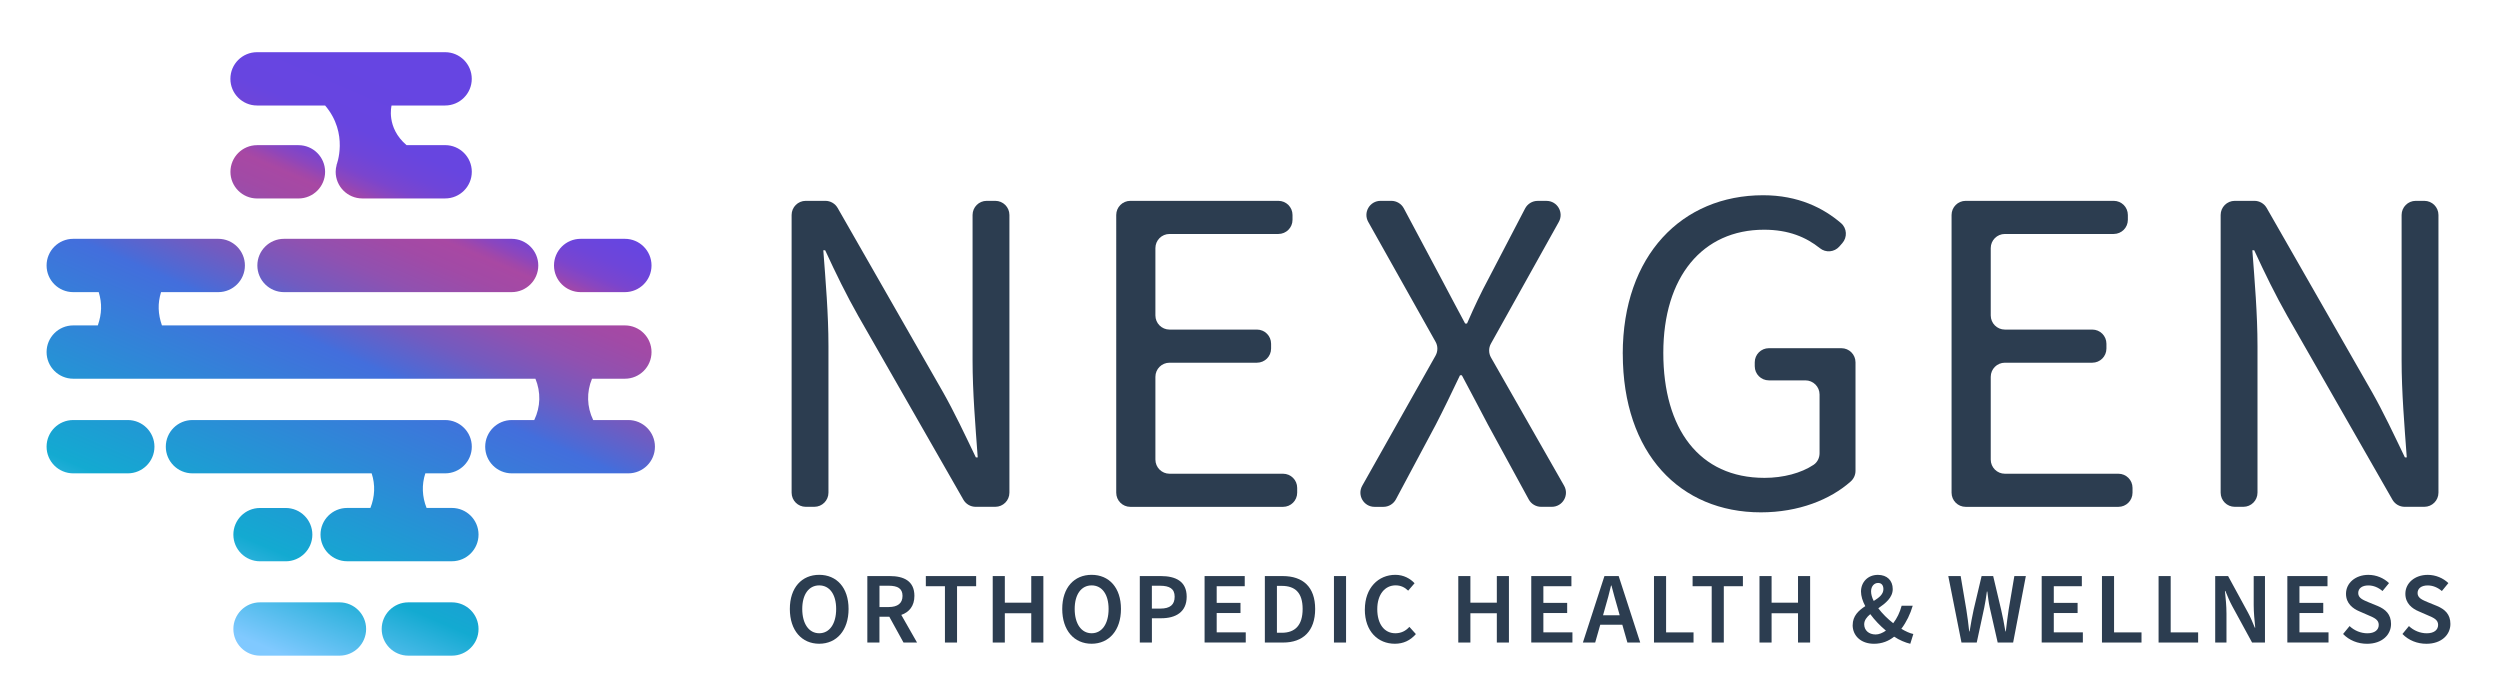 <?xml version="1.0" encoding="UTF-8"?> <svg xmlns="http://www.w3.org/2000/svg" xmlns:xlink="http://www.w3.org/1999/xlink" id="a" data-name="Layer 1" viewBox="0 0 664.94 186.05"><defs><linearGradient id="b" x1="-157.28" y1="-4077.95" x2="-14.74" y2="-4134.41" gradientTransform="translate(3056.29 2940.47) rotate(-45)" gradientUnits="userSpaceOnUse"><stop offset="0" stop-color="#80c9ff"></stop><stop offset=".16" stop-color="#13aad1"></stop><stop offset=".52" stop-color="#436edc"></stop><stop offset=".53" stop-color="#4a6bd7"></stop><stop offset=".6" stop-color="#725bc0"></stop><stop offset=".67" stop-color="#9051b0"></stop><stop offset=".73" stop-color="#a14aa6"></stop><stop offset=".77" stop-color="#a848a3"></stop><stop offset=".78" stop-color="#a147a9"></stop><stop offset=".8" stop-color="#8b46be"></stop><stop offset=".82" stop-color="#7a45ce"></stop><stop offset=".85" stop-color="#6e45d9"></stop><stop offset=".89" stop-color="#6745e0"></stop><stop offset="1" stop-color="#6645e2"></stop></linearGradient></defs><path d="M33.99,111.72h-14.51c-3.92,0-7.09,3.17-7.09,7.09s3.17,7.09,7.09,7.09h14.51c3.92,0,7.09-3.18,7.09-7.09s-3.18-7.09-7.09-7.09ZM68.38,52.79h11c3.92,0,7.09-3.17,7.09-7.09s-3.17-7.09-7.09-7.09h-11c-3.92,0-7.09,3.18-7.09,7.09s3.18,7.09,7.09,7.09ZM68.38,28.06h18.09c6.37,7.47,3.03,15.86,3.03,15.86h.03c-.15.56-.25,1.15-.25,1.77,0,3.92,3.18,7.09,7.09,7.09h22.03c3.92,0,7.09-3.17,7.09-7.09s-3.18-7.09-7.09-7.09h-10.27c-5.51-4.69-3.98-10.54-3.98-10.54h14.24c3.92,0,7.09-3.18,7.09-7.09s-3.17-7.09-7.09-7.09h-50.02c-3.92,0-7.09,3.17-7.09,7.09s3.18,7.09,7.09,7.09ZM68.45,70.61c0,3.92,3.18,7.09,7.09,7.09h60.54c3.92,0,7.09-3.18,7.09-7.09s-3.18-7.09-7.09-7.09h-60.54c-3.92,0-7.09,3.17-7.09,7.09ZM154.44,77.7h11.76c3.92,0,7.09-3.18,7.09-7.09s-3.17-7.09-7.09-7.09h-11.76c-3.92,0-7.09,3.17-7.09,7.09s3.18,7.09,7.09,7.09ZM120.19,135.1h-6.73c-1.19-2.98-1.33-6.18-.33-9.2h5.27c3.92,0,7.09-3.18,7.09-7.09s-3.17-7.09-7.09-7.09H51.19c-3.92,0-7.09,3.17-7.09,7.09s3.18,7.09,7.09,7.09h47.66c1,3.02.86,6.22-.33,9.2h-6.18c-3.92,0-7.09,3.17-7.09,7.09s3.18,7.09,7.09,7.09h27.85c3.92,0,7.09-3.18,7.09-7.09s-3.17-7.09-7.09-7.09ZM90.29,160.21h-21.13c-3.92,0-7.09,3.18-7.09,7.09s3.17,7.09,7.09,7.09h21.13c3.92,0,7.09-3.17,7.09-7.09s-3.18-7.09-7.09-7.09ZM167.1,111.72h-9.33c-1.69-3.52-1.79-7.42-.31-10.99h8.74c3.92,0,7.09-3.17,7.09-7.09s-3.17-7.09-7.09-7.09H43.07c-1.06-3.08-1.16-5.81-.24-8.85h15.22c3.92,0,7.09-3.18,7.09-7.09s-3.17-7.09-7.09-7.09H19.48c-3.92,0-7.09,3.17-7.09,7.09s3.17,7.09,7.09,7.09h6.78c.92,3.03.82,5.76-.24,8.85h-6.54c-3.92,0-7.09,3.18-7.09,7.09s3.17,7.09,7.09,7.09h122.93c1.47,3.57,1.38,7.47-.31,10.99h-5.96c-3.92,0-7.09,3.17-7.09,7.09s3.17,7.09,7.09,7.09h30.97c3.92,0,7.09-3.18,7.09-7.09s-3.18-7.09-7.09-7.09ZM120.19,160.21h-11.58c-3.92,0-7.09,3.18-7.09,7.09s3.17,7.09,7.09,7.09h11.58c3.92,0,7.09-3.17,7.09-7.09s-3.17-7.09-7.09-7.09ZM69.16,149.29h6.83c3.92,0,7.09-3.18,7.09-7.09s-3.17-7.09-7.09-7.09h-6.83c-3.92,0-7.09,3.17-7.09,7.09s3.18,7.09,7.09,7.09Z" style="fill: url(#b); stroke-width: 0px;"></path><g><path d="M214.31,53.42h5.22c1.35,0,2.59.72,3.26,1.89l27.95,48.85c3.1,5.46,5.95,11.54,8.81,17.49h.5c-.62-8.44-1.37-17.37-1.37-25.8v-38.67c0-2.08,1.68-3.76,3.76-3.76h2.28c2.08,0,3.76,1.68,3.76,3.76v73.86c0,2.08-1.68,3.76-3.76,3.76h-5.22c-1.35,0-2.59-.72-3.26-1.89l-27.95-48.85c-3.1-5.46-6.08-11.54-8.81-17.49h-.5c.62,8.19,1.37,17,1.37,25.43v39.04c0,2.08-1.68,3.76-3.76,3.76h-2.28c-2.08,0-3.76-1.68-3.76-3.76V57.18c0-2.08,1.68-3.76,3.76-3.76Z" style="fill: #2c3d50; stroke-width: 0px;"></path><path d="M300.65,53.42h39.37c2.08,0,3.76,1.68,3.76,3.76v1.29c0,2.08-1.68,3.76-3.76,3.76h-28.95c-2.08,0-3.76,1.68-3.76,3.76v17.91c0,2.08,1.68,3.76,3.76,3.76h23.25c2.08,0,3.76,1.68,3.76,3.76v1.29c0,2.08-1.68,3.76-3.76,3.76h-23.25c-2.08,0-3.76,1.68-3.76,3.76v22.01c0,2.08,1.68,3.76,3.76,3.76h30.19c2.08,0,3.76,1.68,3.76,3.76v1.29c0,2.08-1.68,3.76-3.76,3.76h-40.61c-2.08,0-3.76-1.68-3.76-3.76V57.18c0-2.08,1.68-3.76,3.76-3.76Z" style="fill: #2c3d50; stroke-width: 0px;"></path><path d="M381.82,90.9l-17.9-31.88c-1.41-2.51.4-5.6,3.28-5.6h2.86c1.39,0,2.67.77,3.32,1.99l9.98,18.73c1.98,3.72,3.72,7.07,6.33,11.91h.5c2.11-4.84,3.72-8.19,5.71-11.91l9.74-18.69c.65-1.24,1.93-2.02,3.33-2.02h2.36c2.87,0,4.68,3.09,3.28,5.59l-18.06,32.38c-.64,1.15-.63,2.55.02,3.69l19.44,34.09c1.43,2.51-.38,5.62-3.27,5.62h-2.83c-1.38,0-2.64-.75-3.3-1.96l-10.84-19.87c-2.11-4.09-4.34-8.19-6.95-13.15h-.5c-2.36,4.96-4.34,9.06-6.45,13.15l-10.6,19.85c-.65,1.22-1.93,1.99-3.32,1.99h-2.35c-2.88,0-4.69-3.1-3.28-5.61l19.5-34.61c.64-1.14.65-2.54,0-3.69Z" style="fill: #2c3d50; stroke-width: 0px;"></path><path d="M431.61,94.11c0-26.18,15.76-42.18,37.34-42.18,9.33,0,16.03,3.39,20.73,7.43,1.58,1.36,1.7,3.76.33,5.31l-.8.91c-1.32,1.49-3.58,1.7-5.14.45-3.69-2.95-8.33-4.93-14.87-4.93-16.38,0-26.8,12.53-26.8,32.75s9.55,33.25,26.92,33.25c4.96,0,9.75-1.26,13.05-3.47,1.02-.68,1.59-1.86,1.59-3.08v-15.62c0-2.08-1.68-3.76-3.76-3.76h-9.72c-2.08,0-3.76-1.68-3.76-3.76v-1.04c0-2.08,1.68-3.76,3.76-3.76h19.28c2.08,0,3.76,1.68,3.76,3.76v28.86c0,1.1-.48,2.13-1.3,2.85-5.43,4.81-13.81,8.19-23.88,8.19-21.46,0-36.72-15.63-36.72-42.18Z" style="fill: #2c3d50; stroke-width: 0px;"></path><path d="M522.83,53.42h39.37c2.08,0,3.76,1.68,3.76,3.76v1.29c0,2.08-1.68,3.76-3.76,3.76h-28.95c-2.08,0-3.76,1.68-3.76,3.76v17.91c0,2.08,1.68,3.76,3.76,3.76h23.25c2.08,0,3.76,1.68,3.76,3.76v1.29c0,2.08-1.68,3.76-3.76,3.76h-23.25c-2.08,0-3.76,1.68-3.76,3.76v22.01c0,2.08,1.68,3.76,3.76,3.76h30.19c2.08,0,3.76,1.68,3.76,3.76v1.29c0,2.08-1.68,3.76-3.76,3.76h-40.61c-2.08,0-3.76-1.68-3.76-3.76V57.18c0-2.08,1.68-3.76,3.76-3.76Z" style="fill: #2c3d50; stroke-width: 0px;"></path><path d="M594.4,53.42h5.22c1.35,0,2.59.72,3.26,1.89l27.95,48.85c3.1,5.46,5.95,11.54,8.81,17.49h.5c-.62-8.44-1.37-17.37-1.37-25.8v-38.67c0-2.08,1.68-3.76,3.76-3.76h2.28c2.08,0,3.76,1.68,3.76,3.76v73.86c0,2.08-1.68,3.76-3.76,3.76h-5.22c-1.35,0-2.59-.72-3.26-1.89l-27.95-48.85c-3.1-5.46-6.08-11.54-8.81-17.49h-.5c.62,8.19,1.37,17,1.37,25.43v39.04c0,2.08-1.68,3.76-3.76,3.76h-2.28c-2.08,0-3.76-1.68-3.76-3.76V57.18c0-2.08,1.68-3.76,3.76-3.76Z" style="fill: #2c3d50; stroke-width: 0px;"></path></g><g><path d="M210.08,161.97c0-5.7,3.19-9.08,7.81-9.08s7.81,3.38,7.81,9.08-3.19,9.25-7.81,9.25-7.81-3.51-7.81-9.25ZM222.4,161.97c0-3.92-1.78-6.27-4.51-6.27s-4.51,2.35-4.51,6.27,1.76,6.46,4.51,6.46,4.51-2.51,4.51-6.46Z" style="fill: #2c3d50; stroke-width: 0px;"></path><path d="M230.7,153.22h5.97c3.7,0,6.54,1.3,6.54,5.27,0,2.68-1.38,4.33-3.49,5.06l4.19,7.35h-3.6l-3.78-6.87h-2.62v6.87h-3.22v-17.68ZM236.35,161.46c2.41,0,3.7-1,3.7-2.97s-1.3-2.7-3.7-2.7h-2.43v5.68h2.43Z" style="fill: #2c3d50; stroke-width: 0px;"></path><path d="M251.33,155.92h-5.08v-2.7h13.38v2.7h-5.08v14.98h-3.22v-14.98Z" style="fill: #2c3d50; stroke-width: 0px;"></path><path d="M264.04,153.22h3.22v7.08h7.03v-7.08h3.22v17.68h-3.22v-7.79h-7.03v7.79h-3.22v-17.68Z" style="fill: #2c3d50; stroke-width: 0px;"></path><path d="M282.53,161.97c0-5.7,3.19-9.08,7.81-9.08s7.81,3.38,7.81,9.08-3.19,9.25-7.81,9.25-7.81-3.51-7.81-9.25ZM294.86,161.97c0-3.92-1.78-6.27-4.51-6.27s-4.51,2.35-4.51,6.27,1.76,6.46,4.51,6.46,4.51-2.51,4.51-6.46Z" style="fill: #2c3d50; stroke-width: 0px;"></path><path d="M303.16,153.22h5.6c3.92,0,6.87,1.38,6.87,5.49s-2.95,5.73-6.76,5.73h-2.49v6.46h-3.22v-17.68ZM308.62,161.87c2.6,0,3.81-1.03,3.81-3.16s-1.35-2.92-3.92-2.92h-2.14v6.08h2.24Z" style="fill: #2c3d50; stroke-width: 0px;"></path><path d="M320.39,153.22h10.68v2.7h-7.46v4.43h6.33v2.7h-6.33v5.14h7.73v2.7h-10.95v-17.68Z" style="fill: #2c3d50; stroke-width: 0px;"></path><path d="M336.42,153.22h4.73c5.41,0,8.65,2.89,8.65,8.76s-3.24,8.92-8.49,8.92h-4.89v-17.68ZM340.93,168.3c3.51,0,5.54-1.97,5.54-6.33s-2.03-6.14-5.54-6.14h-1.3v12.46h1.3Z" style="fill: #2c3d50; stroke-width: 0px;"></path><path d="M354.8,153.22h3.22v17.68h-3.22v-17.68Z" style="fill: #2c3d50; stroke-width: 0px;"></path><path d="M363.02,162.11c0-5.79,3.62-9.22,8.11-9.22,2.22,0,4,1.03,5.11,2.24l-1.7,1.97c-.92-.89-1.97-1.41-3.35-1.41-2.81,0-4.87,2.38-4.87,6.33s1.87,6.41,4.81,6.41c1.54,0,2.76-.62,3.73-1.7l1.73,1.92c-1.49,1.7-3.33,2.57-5.6,2.57-4.43,0-7.98-3.24-7.98-9.11Z" style="fill: #2c3d50; stroke-width: 0px;"></path><path d="M387.87,153.22h3.22v7.08h7.03v-7.08h3.22v17.68h-3.22v-7.79h-7.03v7.79h-3.22v-17.68Z" style="fill: #2c3d50; stroke-width: 0px;"></path><path d="M407.28,153.22h10.68v2.7h-7.46v4.43h6.33v2.7h-6.33v5.14h7.73v2.7h-10.95v-17.68Z" style="fill: #2c3d50; stroke-width: 0px;"></path><path d="M426.75,153.22h3.78l5.73,17.68h-3.41l-1.35-4.73h-5.87l-1.35,4.73h-3.27l5.73-17.68ZM426.37,163.65h4.43l-.59-2.11c-.57-1.87-1.08-3.89-1.6-5.81h-.11c-.46,1.95-.97,3.95-1.54,5.81l-.59,2.11Z" style="fill: #2c3d50; stroke-width: 0px;"></path><path d="M439.92,153.22h3.22v14.98h7.3v2.7h-10.52v-17.68Z" style="fill: #2c3d50; stroke-width: 0px;"></path><path d="M455.27,155.92h-5.08v-2.7h13.38v2.7h-5.08v14.98h-3.22v-14.98Z" style="fill: #2c3d50; stroke-width: 0px;"></path><path d="M467.98,153.22h3.22v7.08h7.03v-7.08h3.22v17.68h-3.22v-7.79h-7.03v7.79h-3.22v-17.68Z" style="fill: #2c3d50; stroke-width: 0px;"></path><path d="M492.77,166.25c0-2.43,1.57-3.87,3.35-5.03-.73-1.35-1.14-2.7-1.14-3.89,0-2.43,1.76-4.43,4.49-4.43,2.46,0,3.95,1.51,3.95,3.78s-1.92,3.78-3.84,5.11c1.08,1.43,2.51,2.84,3.97,3.97,1-1.3,1.76-2.84,2.24-4.65h2.95c-.65,2.22-1.65,4.3-3.03,6.14,1.16.68,2.24,1.19,3.19,1.38l-.81,2.6c-1.35-.32-2.84-.95-4.3-1.89-1.43,1.16-3.22,1.89-5.35,1.89-3.57,0-5.68-2.22-5.68-4.97ZM498.83,168.76c.95,0,1.89-.41,2.78-1.03-1.57-1.3-3-2.81-4.16-4.38-.95.78-1.62,1.65-1.62,2.7,0,1.62,1.27,2.7,3,2.7ZM498.37,159.84c1.43-.89,2.57-1.78,2.57-3.14,0-.92-.41-1.65-1.41-1.65-1.08,0-1.87.92-1.87,2.24,0,.78.24,1.65.7,2.54Z" style="fill: #2c3d50; stroke-width: 0px;"></path><path d="M518.19,153.22h3.3l1.51,8.92c.3,1.89.54,3.73.76,5.79h.11c.32-2.05.68-3.92,1.08-5.79l2.11-8.92h3.08l2.11,8.92c.41,1.84.81,3.73,1.14,5.79h.11c.22-2.05.49-3.92.76-5.79l1.51-8.92h3.06l-3.38,17.68h-4.11l-2.11-9.3c-.32-1.41-.43-2.65-.65-4.27h-.11c-.22,1.62-.41,2.87-.7,4.27l-2,9.3h-4.06l-3.51-17.68Z" style="fill: #2c3d50; stroke-width: 0px;"></path><path d="M543.04,153.22h10.68v2.7h-7.46v4.43h6.33v2.7h-6.33v5.14h7.73v2.7h-10.95v-17.68Z" style="fill: #2c3d50; stroke-width: 0px;"></path><path d="M559.07,153.22h3.22v14.98h7.3v2.7h-10.52v-17.68Z" style="fill: #2c3d50; stroke-width: 0px;"></path><path d="M574.13,153.22h3.22v14.98h7.3v2.7h-10.52v-17.68Z" style="fill: #2c3d50; stroke-width: 0px;"></path><path d="M589.19,153.22h3.43l5.3,9.73c.65,1.19,1.24,2.6,1.81,4h.11c-.19-1.89-.41-4.06-.41-6v-7.73h3v17.68h-3.43l-5.3-9.73c-.65-1.19-1.24-2.6-1.81-4h-.11c.19,1.84.41,4.03.41,6v7.73h-3v-17.68Z" style="fill: #2c3d50; stroke-width: 0px;"></path><path d="M608.38,153.22h10.68v2.7h-7.46v4.43h6.33v2.7h-6.33v5.14h7.73v2.7h-10.95v-17.68Z" style="fill: #2c3d50; stroke-width: 0px;"></path><path d="M623.2,168.63l1.73-2.11c1.27,1.22,3.03,1.92,4.73,1.92,1.95,0,3.03-.89,3.03-2.24s-1.14-1.87-2.73-2.54l-2.41-1.05c-1.76-.73-3.57-2.11-3.57-4.68,0-2.84,2.49-5.03,5.95-5.03,2.14,0,4.11.87,5.49,2.19l-1.73,2.11c-1.11-.95-2.41-1.49-3.76-1.49-1.65,0-2.7.76-2.7,2.03,0,1.35,1.32,1.84,2.78,2.46l2.38.97c2.11.89,3.57,2.22,3.57,4.79,0,2.87-2.38,5.27-6.38,5.27-2.43,0-4.7-.89-6.38-2.6Z" style="fill: #2c3d50; stroke-width: 0px;"></path><path d="M638.99,168.63l1.73-2.11c1.27,1.22,3.03,1.92,4.73,1.92,1.95,0,3.03-.89,3.03-2.24s-1.14-1.87-2.73-2.54l-2.41-1.05c-1.76-.73-3.57-2.11-3.57-4.68,0-2.84,2.49-5.03,5.95-5.03,2.14,0,4.11.87,5.49,2.19l-1.73,2.11c-1.11-.95-2.41-1.49-3.76-1.49-1.65,0-2.7.76-2.7,2.03,0,1.35,1.32,1.84,2.78,2.46l2.38.97c2.11.89,3.57,2.22,3.57,4.79,0,2.87-2.38,5.27-6.38,5.27-2.43,0-4.7-.89-6.38-2.6Z" style="fill: #2c3d50; stroke-width: 0px;"></path></g></svg> 
